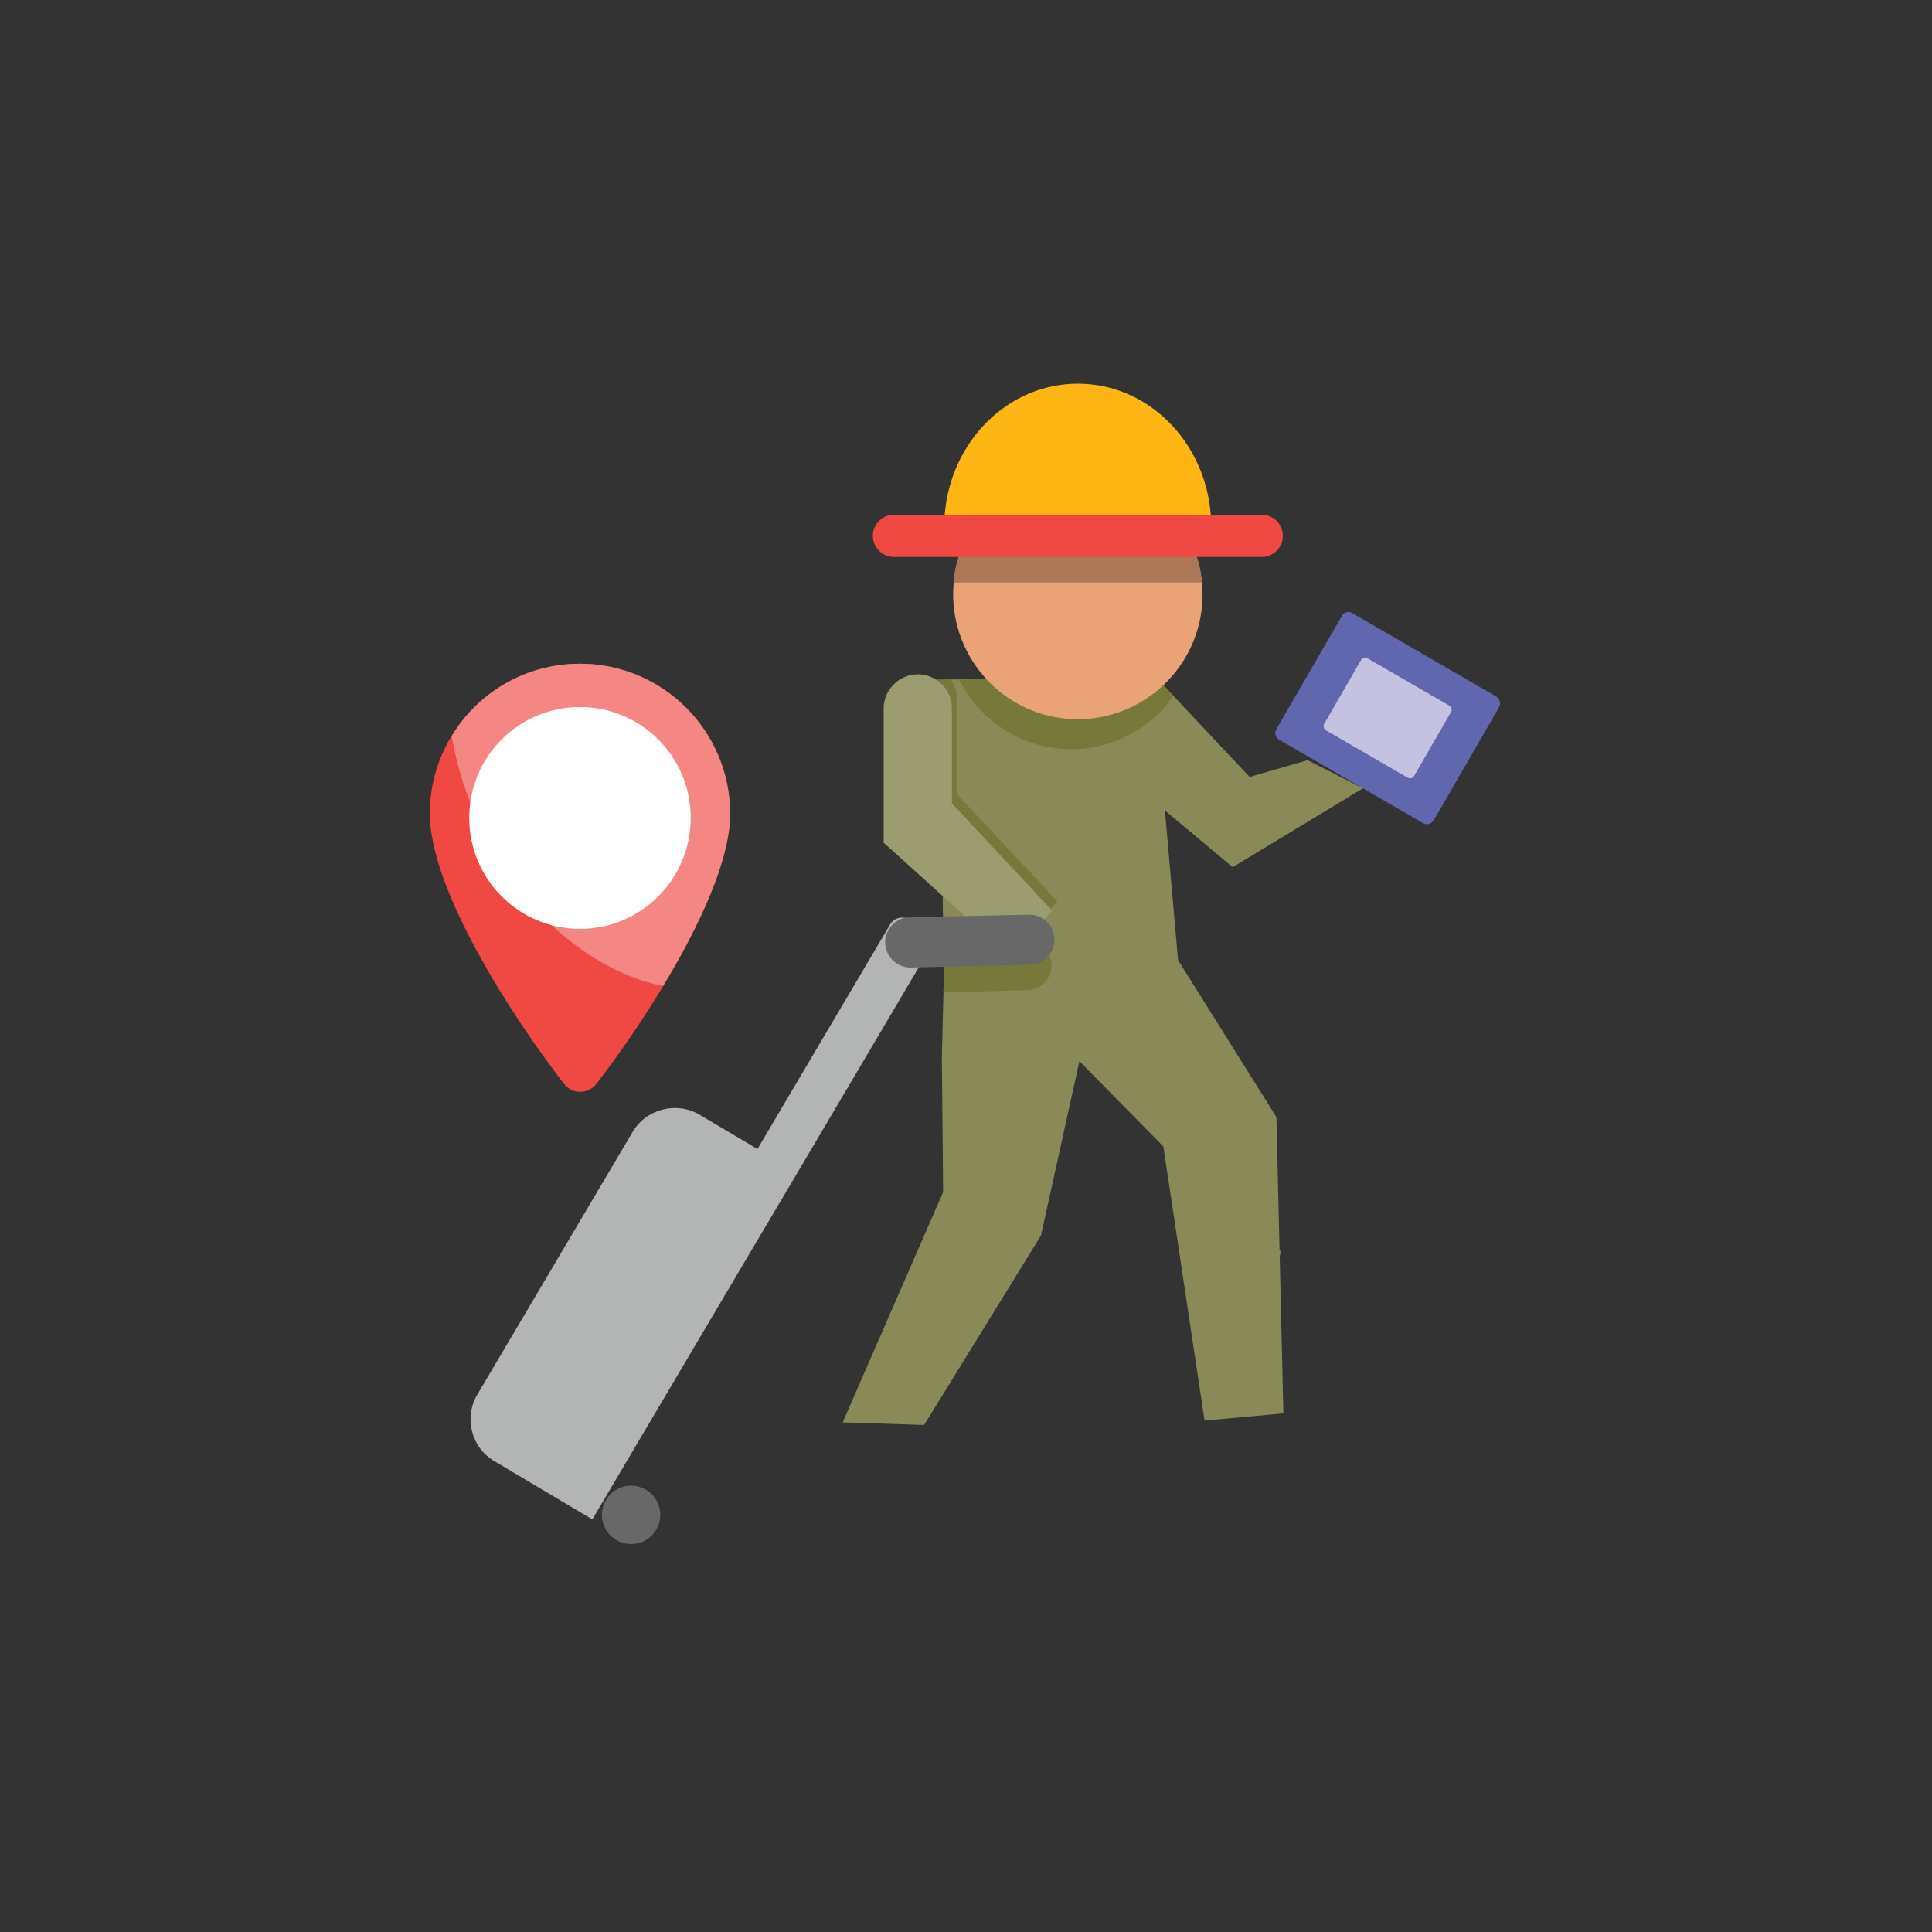 <svg xmlns="http://www.w3.org/2000/svg" xmlns:xlink="http://www.w3.org/1999/xlink" width="1080" zoomAndPan="magnify" viewBox="0 0 810 810" height="1080" preserveAspectRatio="xMidYMid meet" version="1.0"><rect x="0" y="0" width="810" height="810" fill="#333333" stroke="none"/><defs><g/><clipPath id="3b36bb9cf7"><path d="M 396 160.973 L 508 160.973 L 508 216 L 396 216 Z M 396 160.973 " clip-rule="nonzero"/></clipPath><clipPath id="b628f451ed"><path d="M 180.188 278 L 307 278 L 307 458 L 180.188 458 Z M 180.188 278 " clip-rule="nonzero"/></clipPath></defs><path fill="#898a58" d="M 452.547 444.887 L 436.449 517.965 L 387.434 597.43 L 353.301 596.348 L 395.414 499.805 L 394.875 443.043 L 395.734 408.988 L 394.555 332.008 L 392.836 307.902 L 391.316 284.977 L 484.281 283.574 L 523.918 325.738 L 548.215 318.711 L 571.43 330.504 L 516.797 363.578 L 488.398 339.793 L 493.902 402.5 L 535.152 468.352 L 538.074 592.566 L 505.02 595.59 L 487.742 480.664 Z M 452.547 444.887 " fill-opacity="1" fill-rule="evenodd"/><path fill="#77793b" d="M 402.113 284.875 L 484.281 283.574 L 491.961 291.684 C 482.242 305.637 465.824 314.605 447.57 314.066 C 427.488 313.527 410.434 301.633 402.113 284.875 Z M 402.113 284.875 " fill-opacity="1" fill-rule="evenodd"/><path fill="#77793b" d="M 395.535 416.016 L 395.734 408.988 L 395.535 394.934 L 430.191 394.172 C 436.027 394.07 440.77 398.719 440.887 404.445 C 440.988 410.172 436.348 415.035 430.629 415.156 Z M 395.535 416.016 " fill-opacity="1" fill-rule="evenodd"/><path fill="#77793b" d="M 395.094 369.629 L 394.555 332.125 L 392.836 308 L 391.316 285.094 L 398.773 284.977 C 400.395 287.359 401.254 290.062 401.254 293.086 L 401.254 332.988 L 443.367 377.957 L 425.332 396.875 Z M 395.094 369.629 " fill-opacity="1" fill-rule="evenodd"/><path fill="#9b9c70" d="M 384.836 282.711 C 392.715 282.711 399.094 289.199 399.094 296.988 L 399.094 336.871 L 441.207 381.859 L 423.07 400.777 L 370.477 353.309 L 370.477 296.988 C 370.477 289.199 376.957 282.711 384.836 282.711 Z M 384.836 282.711 " fill-opacity="1" fill-rule="evenodd"/><path fill="#eaa377" d="M 453.305 196.863 C 482.125 197.621 504.918 221.73 504.16 250.598 C 503.398 279.469 479.324 302.273 450.488 301.516 C 421.652 300.773 398.875 276.648 399.633 247.676 C 400.395 218.805 424.469 196 453.305 196.863 Z M 453.305 196.863 " fill-opacity="1" fill-rule="evenodd"/><path fill="#ab7756" d="M 498.98 226.492 C 501.562 231.898 503.297 237.844 503.84 244.215 L 399.734 244.215 C 400.273 237.945 402.012 232 404.594 226.492 Z M 498.98 226.492 " fill-opacity="1" fill-rule="evenodd"/><path fill="#b3b4b4" d="M 200.184 584.574 L 265.195 474.617 C 270.914 464.887 283.652 461.645 293.371 467.371 L 317.566 481.746 L 373.176 387.586 C 374.797 384.766 378.457 383.902 381.277 385.523 L 392.934 392.449 L 334.305 491.695 L 310.867 531.262 L 248.336 637.012 L 207.422 612.684 C 197.586 607.059 194.348 594.305 200.184 584.574 Z M 200.184 584.574 " fill-opacity="1" fill-rule="evenodd"/><path fill="#686868" d="M 371.117 395.254 C 371.02 389.527 375.656 384.664 381.379 384.562 L 431.371 383.48 C 437.109 383.363 441.969 387.906 442.066 393.75 C 442.168 399.578 437.531 404.344 431.809 404.445 L 381.816 405.645 C 376.098 405.746 371.238 401.098 371.117 395.254 Z M 371.117 395.254 " fill-opacity="1" fill-rule="evenodd"/><path fill="#686868" d="M 254.074 628.902 C 257.516 623.059 264.973 621.113 270.812 624.578 C 276.633 628.023 278.574 635.492 275.133 641.336 C 271.672 647.164 264.215 649.105 258.395 645.66 C 252.555 642.195 250.617 634.73 254.074 628.902 Z M 254.074 628.902 " fill-opacity="1" fill-rule="evenodd"/><path fill="#6167af" d="M 567.008 257.086 L 627.262 292.004 C 628.781 292.984 629.422 294.926 628.441 296.547 L 601.125 343.898 C 600.164 345.418 598.207 346.062 596.586 345.098 L 536.336 310.164 C 534.715 309.203 534.176 307.258 535.152 305.637 L 562.57 258.27 C 563.332 256.648 565.391 256.105 567.008 257.086 Z M 567.008 257.086 " fill-opacity="1" fill-rule="evenodd"/><path fill="#c5c1e1" d="M 573.371 276.008 L 607.723 295.906 C 608.582 296.445 608.902 297.629 608.363 298.492 L 592.809 325.418 C 592.266 326.281 591.086 326.602 590.227 326.059 L 555.891 306.176 C 555.012 305.637 554.691 304.438 555.129 303.574 L 570.672 276.648 C 571.328 275.785 572.41 275.465 573.371 276.008 Z M 573.371 276.008 " fill-opacity="1" fill-rule="evenodd"/><g clip-path="url(#3b36bb9cf7)"><path fill="#fdb614" d="M 451.887 160.863 C 481.16 160.863 505.238 184.969 507.617 215.781 L 396.074 215.781 C 398.555 184.969 422.633 160.863 451.887 160.863 Z M 451.887 160.863 " fill-opacity="1" fill-rule="evenodd"/></g><path fill="#f04843" d="M 374.797 215.781 L 528.996 215.781 C 533.855 215.781 537.852 219.785 537.852 224.652 C 537.852 229.516 533.855 233.52 528.996 233.52 L 374.797 233.52 C 369.938 233.52 365.938 229.516 365.938 224.652 C 365.938 219.785 369.938 215.781 374.797 215.781 Z M 374.797 215.781 " fill-opacity="1" fill-rule="evenodd"/><g clip-path="url(#b628f451ed)"><path fill="#f04843" d="M 243.156 278.27 C 277.934 278.27 306.109 306.5 306.109 341.316 C 306.109 372.871 271.891 426.066 250.074 454.398 C 248.336 456.559 245.977 457.742 243.277 457.742 C 240.457 457.742 238.199 456.559 236.461 454.398 C 214.441 425.965 180.207 372.77 180.207 341.195 C 180.207 306.379 208.383 278.27 243.156 278.27 Z M 243.156 278.27 " fill-opacity="1" fill-rule="evenodd"/></g><path fill="#f48683" d="M 243.156 278.27 C 277.934 278.27 306.109 306.5 306.109 341.195 C 306.109 360.656 293.152 388.344 277.934 413.414 C 259.473 409.527 240.777 398.719 224.699 381.199 C 206.023 360.777 193.926 334.828 189.387 308.66 C 200.285 290.383 220.262 278.27 243.156 278.27 Z M 243.156 278.27 " fill-opacity="1" fill-rule="evenodd"/><path fill="#ffffff" d="M 243.156 296.445 C 268.855 296.445 289.59 317.191 289.59 342.938 C 289.59 368.547 268.855 389.426 243.156 389.426 C 217.562 389.426 196.727 368.664 196.727 342.938 C 196.727 317.191 217.461 296.445 243.156 296.445 Z M 243.156 296.445 " fill-opacity="1" fill-rule="evenodd"/><g fill="#898a58" fill-opacity="1"><g transform="translate(506.669, 526.189)"><g><path d="M 5.344 -0.219 L 5.344 -1.75 L 5.703 -2.188 C 7.703 -2.383 9.25 -2.531 10.344 -2.625 C 11.445 -2.727 12.145 -2.852 12.438 -3 C 12.633 -3.094 12.781 -3.312 12.875 -3.656 C 13.164 -4.094 13.359 -6.02 13.453 -9.438 C 13.609 -15.145 13.688 -20.145 13.688 -24.438 C 13.688 -27.258 13.672 -29.234 13.641 -30.359 C 13.617 -31.484 13.582 -32.191 13.531 -32.484 C 13.531 -32.523 13.516 -32.609 13.484 -32.734 C 13.461 -32.859 13.43 -32.922 13.391 -32.922 C 13.191 -32.922 13.02 -32.875 12.875 -32.781 L 5.266 -30.438 L 4.312 -30.938 C 4.27 -31.57 4.211 -32.156 4.141 -32.688 C 4.066 -33.227 3.906 -33.742 3.656 -34.234 L 4.031 -34.672 C 7.875 -35.797 11.25 -36.859 14.156 -37.859 C 17.062 -38.859 19.805 -39.895 22.391 -40.969 L 23.406 -40.375 C 23.164 -37.602 22.984 -33.922 22.859 -29.328 C 22.734 -24.742 22.672 -19.113 22.672 -12.438 C 22.672 -10.195 22.695 -8.367 22.75 -6.953 C 22.801 -5.535 22.926 -4.562 23.125 -4.031 C 23.164 -3.488 23.332 -3.117 23.625 -2.922 L 23.484 -2.922 C 23.723 -2.828 24.344 -2.707 25.344 -2.562 C 26.344 -2.414 27.77 -2.289 29.625 -2.188 L 30.141 -1.75 L 30.141 -0.219 L 29.625 0.219 L 25.672 0.141 C 23.773 0.047 22.203 0 20.953 0 C 19.711 0 18.773 0 18.141 0 C 16.285 0 14.297 0.008 12.172 0.031 C 10.055 0.062 7.898 0.125 5.703 0.219 Z M 5.344 -0.219 "/></g></g></g></svg>